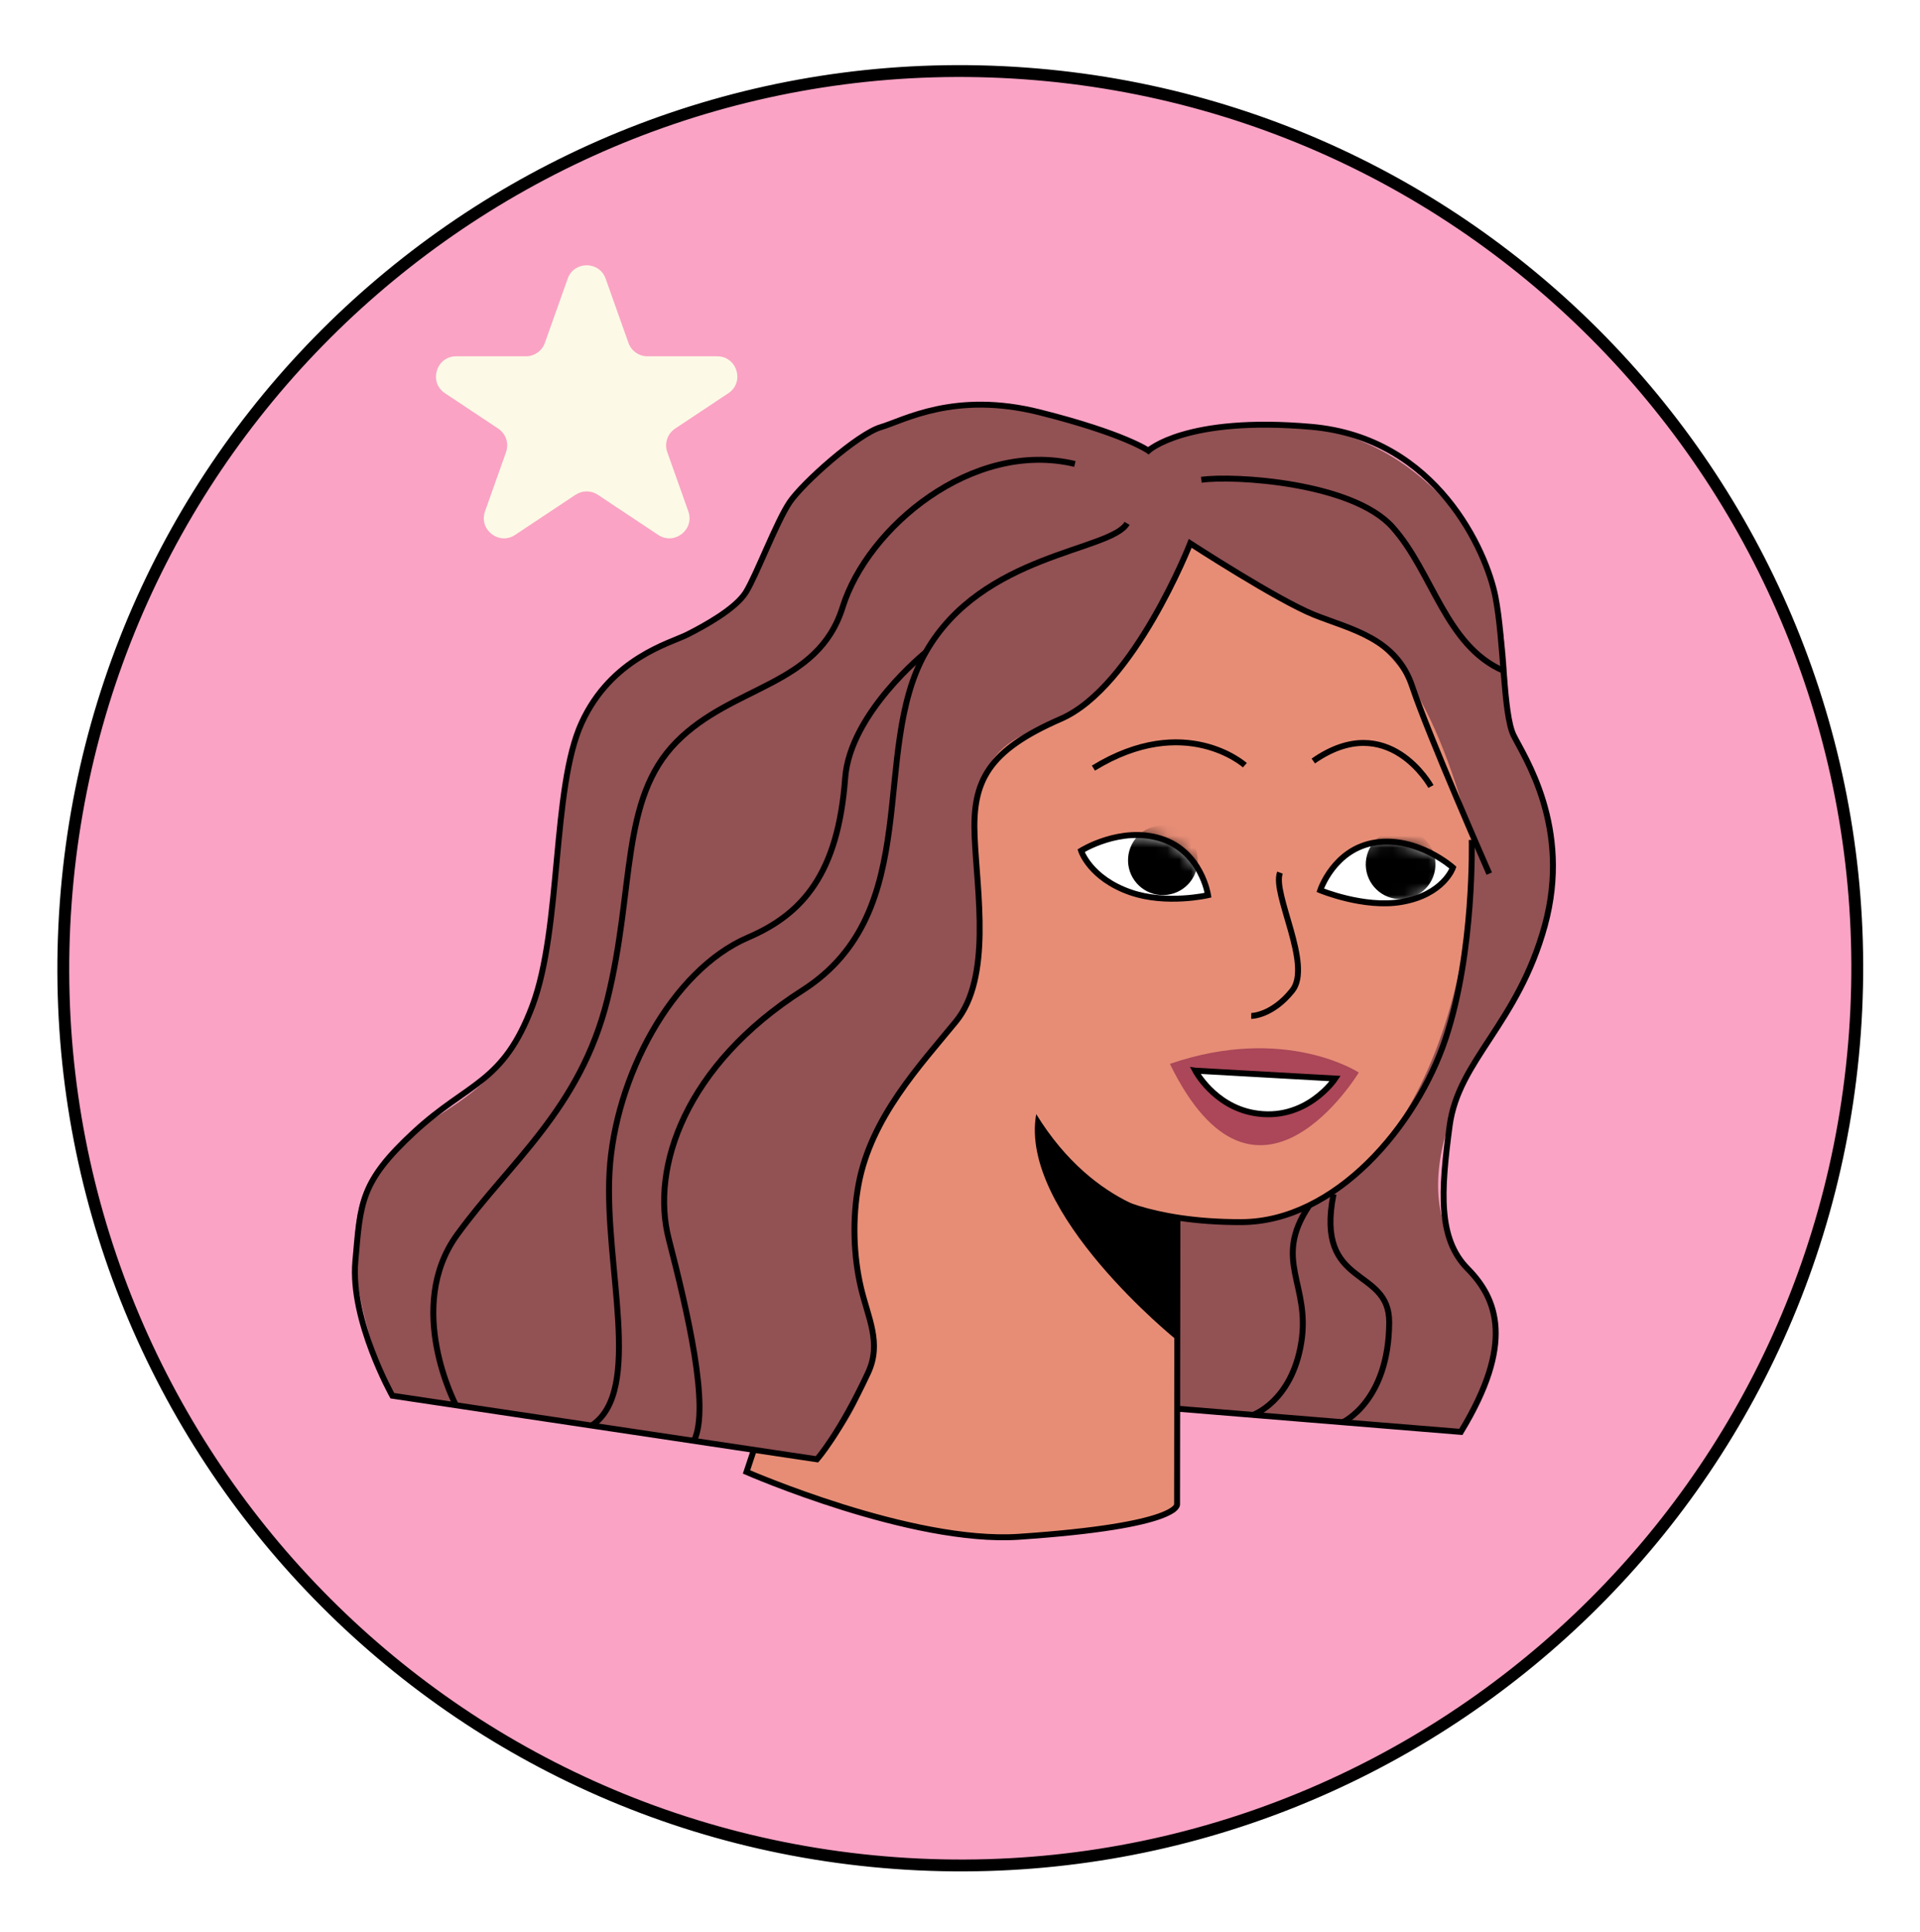 <svg width="162" height="163" viewBox="0 0 162 163" fill="none" xmlns="http://www.w3.org/2000/svg">
<path d="M75.564 157.159C117.253 160.174 153.492 128.824 156.507 87.135C159.522 45.447 128.171 9.209 86.483 6.194C44.795 3.179 8.556 34.529 5.541 76.217C2.526 117.905 33.877 154.144 75.564 157.159Z" fill="#FAA3C5"/>
<path d="M124.012 54.213C124.118 58.888 137.132 69.744 127.193 85.017C117.253 100.29 122.335 105.086 125.329 109.131C128.315 113.176 123.259 120.785 123.259 120.785L92.64 118.282L97.831 74.002L124.012 54.213Z" fill="#925153"/>
<path d="M76.926 78.939C82.987 95.37 94.375 105.007 107.014 102.826C119.652 100.644 126.477 80.478 123.494 63.219C120.512 45.961 108.857 38.144 96.226 40.326C83.587 42.508 69.765 59.503 76.933 78.94L76.926 78.939Z" fill="#E78D76"/>
<path d="M82.007 67.574L62.987 124.167C62.987 124.167 75.115 129.431 83.357 129.738C89.59 129.97 99.181 127.574 99.181 127.574L99.545 71.064L82.007 67.574Z" fill="#E78D76"/>
<path d="M99.344 102.696C99.344 102.696 92.503 102.23 87.43 93.98C85.933 102.304 99.28 113.036 99.28 113.036L99.344 102.696Z" fill="black"/>
<path d="M102.055 40.94C102.055 40.94 97.717 58.12 87.376 61.582C77.036 65.043 86.747 79.644 79.776 87.312C72.798 94.98 70.317 102.662 72.994 109.625C75.67 116.588 68.938 123.089 68.938 123.089L33.111 117.727C33.111 117.727 27.484 106.129 31.221 99.504C34.951 92.877 42.583 94.395 45.623 82.586C48.663 70.776 44.914 58.652 56.093 54.327C67.279 50.003 62.118 46.097 68.987 39.648C82.633 26.843 102.062 40.94 102.062 40.94L102.055 40.94Z" fill="#925153"/>
<path d="M95.076 38.487C95.076 38.487 110.214 30.606 121.164 41.432C132.115 52.258 124.782 73.509 124.782 73.509C124.782 73.509 121.384 55.557 114.003 53.091C106.623 50.619 97.172 43.539 97.172 43.539L95.069 38.494L95.076 38.487Z" fill="#925153"/>
<path d="M114.649 90.471C114.649 90.471 108.442 86.398 98.709 89.742C106.037 104.741 114.649 90.471 114.649 90.471Z" fill="#AB4758"/>
<path d="M101.931 75.511C101.931 75.511 101.379 71.833 97.967 70.747C94.555 69.661 91.216 71.761 91.216 71.761C91.216 71.761 91.945 74.07 95.376 75.27C98.417 76.329 101.931 75.511 101.931 75.511Z" fill="white"/>
<path d="M111.396 75.097C111.396 75.097 112.554 71.564 116.102 71.059C119.65 70.554 122.591 73.185 122.591 73.185C122.591 73.185 121.819 75.477 118.235 76.085C115.065 76.625 111.396 75.097 111.396 75.097Z" fill="white"/>
<path d="M107.999 73.612C107.308 75.367 110.757 81.405 109.036 83.558C107.315 85.711 105.574 85.698 105.574 85.698" stroke="black" stroke-width="0.5" stroke-miterlimit="10"/>
<path d="M120.736 66.344C120.736 66.344 117.128 59.786 110.809 64.195" stroke="black" stroke-width="0.5" stroke-miterlimit="10"/>
<path d="M105.036 64.548C105.036 64.548 100.01 60.045 92.256 64.794" stroke="black" stroke-width="0.5" stroke-miterlimit="10"/>
<path d="M99.344 102.699L99.315 126.89C99.315 126.89 99.75 128.701 85.977 129.634C76.911 130.248 62.987 124.164 62.987 124.164L63.661 122.147" stroke="black" stroke-width="0.5" stroke-miterlimit="10"/>
<mask id="mask0_15682_39320" style="mask-type:luminance" maskUnits="userSpaceOnUse" x="91" y="70" width="11" height="7">
<path d="M101.931 75.511C101.931 75.511 101.379 71.833 97.967 70.747C94.555 69.661 91.216 71.761 91.216 71.761C91.216 71.761 91.253 74.767 94.692 75.968C97.731 77.027 101.938 75.512 101.938 75.512L101.931 75.511Z" fill="white"/>
</mask>
<g mask="url(#mask0_15682_39320)">
<path d="M97.905 75.498C99.525 75.615 100.932 74.397 101.05 72.778C101.167 71.159 99.949 69.751 98.329 69.634C96.71 69.517 95.302 70.735 95.185 72.354C95.068 73.973 96.286 75.381 97.905 75.498Z" fill="black"/>
</g>
<mask id="mask1_15682_39320" style="mask-type:luminance" maskUnits="userSpaceOnUse" x="111" y="70" width="12" height="7">
<path d="M111.396 75.097C111.396 75.097 112.554 71.564 116.102 71.059C119.65 70.554 122.591 73.185 122.591 73.185C122.591 73.185 121.819 75.477 118.235 76.085C115.065 76.625 111.396 75.097 111.396 75.097Z" fill="white"/>
</mask>
<g mask="url(#mask1_15682_39320)">
<path d="M117.964 75.842C119.583 75.959 120.991 74.741 121.108 73.122C121.225 71.502 120.007 70.095 118.388 69.978C116.768 69.861 115.361 71.078 115.244 72.698C115.126 74.317 116.344 75.725 117.964 75.842Z" fill="black"/>
</g>
<path d="M101.931 75.511C101.931 75.511 101.379 71.833 97.967 70.747C94.555 69.661 91.216 71.761 91.216 71.761C91.216 71.761 91.945 74.07 95.376 75.27C98.417 76.329 101.931 75.511 101.931 75.511Z" stroke="black" stroke-width="0.5" stroke-miterlimit="10"/>
<path d="M111.396 75.097C111.396 75.097 112.554 71.564 116.102 71.059C119.65 70.554 122.591 73.185 122.591 73.185C122.591 73.185 121.819 75.477 118.235 76.085C115.065 76.625 111.396 75.097 111.396 75.097Z" stroke="black" stroke-width="0.5" stroke-miterlimit="10"/>
<path d="M124.177 70.849C124.177 70.849 124.421 80.245 121.971 87.605C119.521 94.966 112.673 103.073 104.725 103.091C96.777 103.108 93.269 100.81 93.269 100.81" stroke="black" stroke-width="0.5" stroke-miterlimit="10"/>
<path d="M99.327 118.829C99.327 118.829 107.662 119.51 123.259 120.786C127.812 113.302 126.334 109.557 123.825 107.013C121.315 104.47 121.574 100.505 122.313 94.959C123.053 89.414 128.084 86.344 130.347 78.06C132.61 69.777 128.604 63.839 127.712 62.033C126.821 60.227 126.917 54.12 126.175 50.336C125.433 46.553 121.249 36.942 110.655 36.007C100.068 35.072 96.894 38.016 96.894 38.016C96.894 38.016 94.882 36.58 87.708 34.778C80.54 32.976 76.249 35.465 74.311 36.037C72.373 36.609 67.732 40.722 66.617 42.383C65.503 44.045 63.809 48.548 62.932 49.958C62.054 51.368 59.411 52.813 57.977 53.534C56.55 54.256 51.573 55.504 49.068 60.992C46.563 66.473 47.397 78.238 44.925 84.835C42.452 91.433 39.516 91.27 34.952 95.488C30.388 99.706 30.419 101.429 29.981 106.41C29.543 111.392 33.104 117.735 33.104 117.735L68.931 123.097C68.931 123.097 70.849 120.951 73.246 115.794C74.407 113.29 73.247 111.189 72.648 108.65C72.011 105.953 71.9 102.807 72.442 99.899C73.499 94.257 77.609 89.886 80.648 86.178C83.687 82.47 82.437 75.279 82.235 70.576C82.025 65.871 83.352 63.323 89.511 60.638C95.678 57.953 100.425 45.837 100.425 45.837C100.425 45.837 107.813 50.637 110.904 51.869C113.995 53.101 117.793 53.82 119.155 57.902C120.51 61.984 125.656 73.695 125.656 73.695" stroke="black" stroke-width="0.5" stroke-miterlimit="10"/>
<path d="M95.096 44.148C93.704 46.516 82.871 46.656 78.106 55.019C73.341 63.383 78.14 76.867 67.723 83.531C57.846 89.84 54.867 98.466 56.426 104.509C57.984 110.552 59.923 118.745 58.559 121.523" stroke="black" stroke-width="0.5" stroke-miterlimit="10"/>
<path d="M78.106 55.028C78.106 55.028 71.721 60.15 71.311 65.628C70.715 73.672 67.738 77.103 63.117 79.081C56.67 81.851 51.89 90.898 51.43 98.825C50.976 106.753 54.317 117.304 49.938 120.238" stroke="black" stroke-width="0.5" stroke-miterlimit="10"/>
<path d="M38.462 118.522C38.462 118.522 34.121 110.297 38.562 104.166C42.997 98.035 48.945 93.585 51.255 84.276C53.564 74.966 52.302 67.45 57.06 62.604C61.817 57.758 69.004 57.926 71.097 51.216C73.19 44.507 82.027 37.072 90.692 39.137" stroke="black" stroke-width="0.5" stroke-miterlimit="10"/>
<path d="M101.363 40.473C104.07 40.083 114.104 40.675 117.496 44.467C120.889 48.252 121.963 54.464 126.851 56.581" stroke="black" stroke-width="0.5" stroke-miterlimit="10"/>
<path d="M113.283 119.976C113.283 119.976 117.181 118.234 117.214 111.545C117.234 106.779 110.922 108.742 112.517 100.727" stroke="black" stroke-width="0.5" stroke-miterlimit="10"/>
<path d="M105.712 119.358C105.712 119.358 108.973 118.24 109.79 113.286C110.606 108.332 107.351 106.354 110.434 101.74" stroke="black" stroke-width="0.5" stroke-miterlimit="10"/>
<path d="M100.861 90.315L112.659 90.978C112.659 90.978 110.19 94.699 105.751 93.877C102.41 93.262 100.854 90.314 100.854 90.314L100.861 90.315Z" fill="white" stroke="black" stroke-width="0.5" stroke-miterlimit="10"/>
<path d="M75.564 157.159C117.253 160.174 153.492 128.824 156.507 87.135C159.522 45.447 128.171 9.209 86.483 6.194C44.795 3.179 8.556 34.529 5.541 76.217C2.526 117.905 33.877 154.144 75.564 157.159Z" stroke="black" stroke-miterlimit="10"/>
<g filter="url(#filter0_d_15682_39320)">
<path d="M47.898 23.507C48.434 22 50.566 22 51.102 23.507L53.027 28.925C53.268 29.603 53.91 30.056 54.629 30.056H60.512C62.195 30.056 62.855 32.24 61.453 33.172L56.963 36.154C56.313 36.586 56.041 37.404 56.302 38.139L58.077 43.135C58.624 44.675 56.896 46.024 55.535 45.12L50.441 41.736C49.871 41.358 49.129 41.358 48.559 41.736L43.465 45.12C42.104 46.024 40.376 44.675 40.923 43.135L42.698 38.139C42.959 37.404 42.687 36.586 42.037 36.154L37.547 33.172C36.145 32.24 36.805 30.056 38.488 30.056H44.371C45.09 30.056 45.732 29.603 45.973 28.925L47.898 23.507Z" fill="#FCFAE6"/>
</g>
<defs>
<filter id="filter0_d_15682_39320" x="31.785" y="17.375" width="35.43" height="33.039" filterUnits="userSpaceOnUse" color-interpolation-filters="sRGB">
<feFlood flood-opacity="0" result="BackgroundImageFix"/>
<feColorMatrix in="SourceAlpha" type="matrix" values="0 0 0 0 0 0 0 0 0 0 0 0 0 0 0 0 0 0 127 0" result="hardAlpha"/>
<feOffset/>
<feGaussianBlur stdDeviation="2.5"/>
<feComposite in2="hardAlpha" operator="out"/>
<feColorMatrix type="matrix" values="0 0 0 0 0 0 0 0 0 0 0 0 0 0 0 0 0 0 0.25 0"/>
<feBlend mode="normal" in2="BackgroundImageFix" result="effect1_dropShadow_15682_39320"/>
<feBlend mode="normal" in="SourceGraphic" in2="effect1_dropShadow_15682_39320" result="shape"/>
</filter>
</defs>
</svg>
